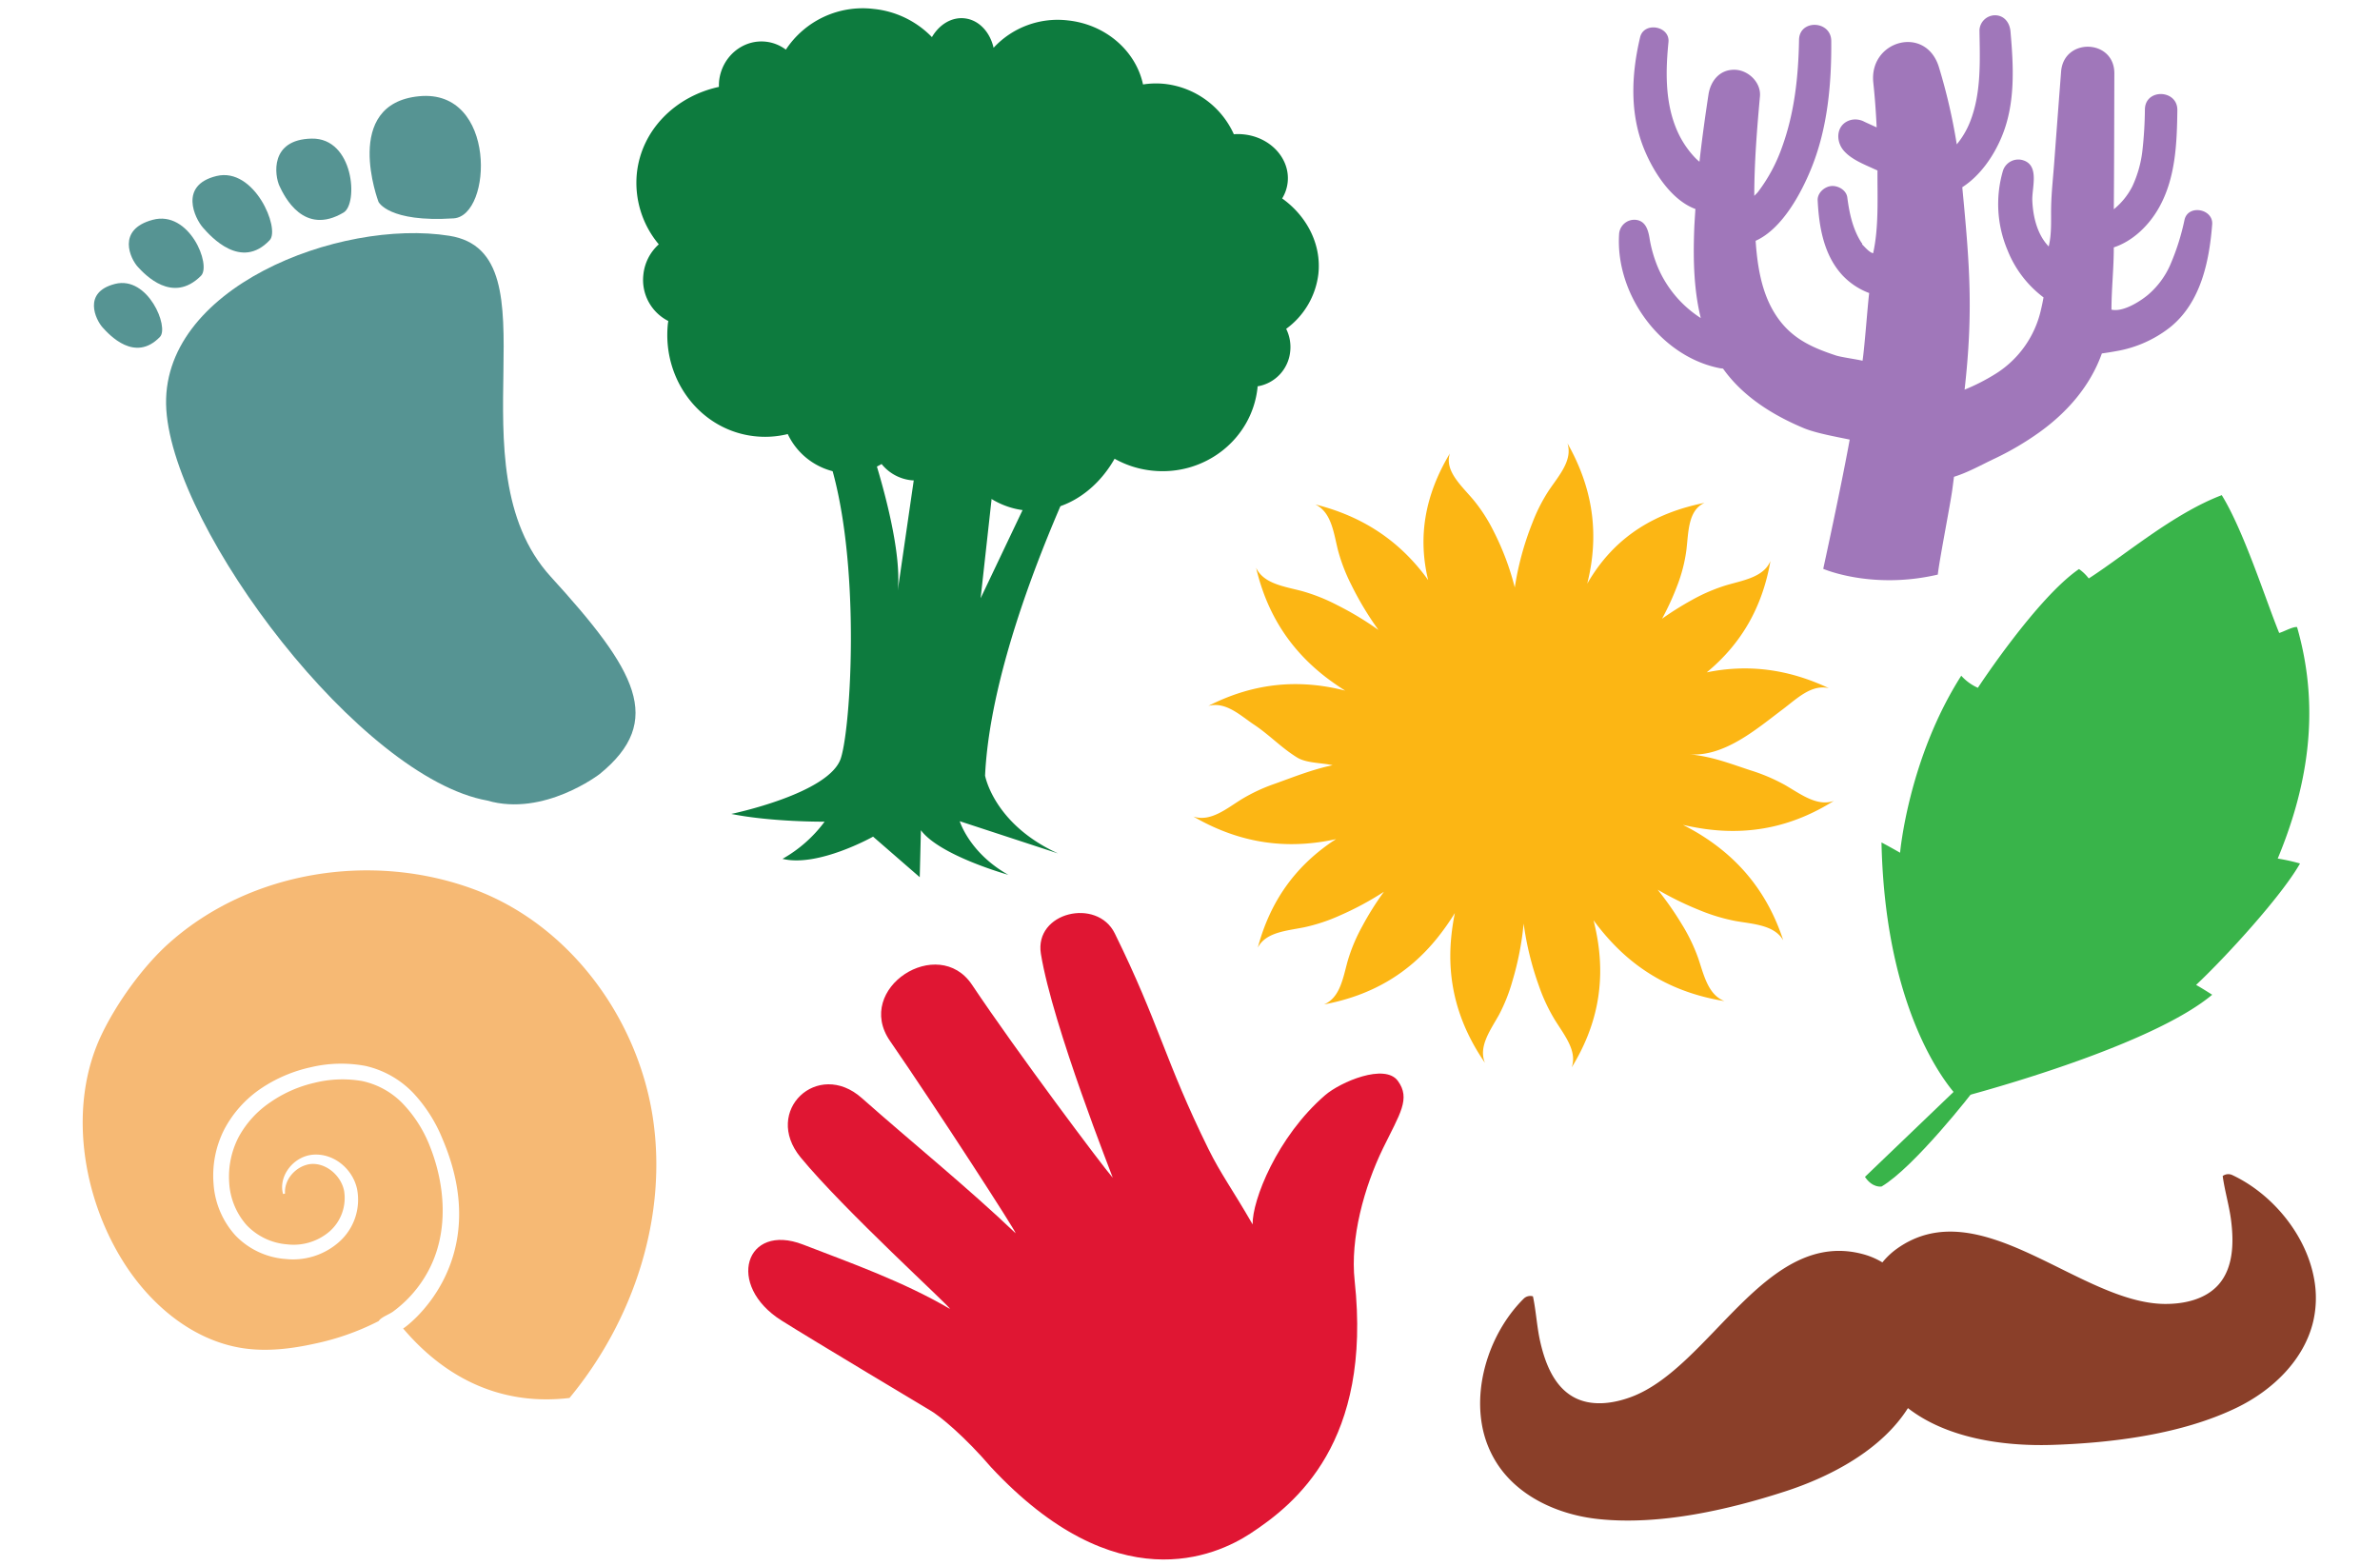<svg xmlns="http://www.w3.org/2000/svg" width="760" height="500" viewBox="0 0 760 500"><path d="M191.53,247.15c20.86-17,11.65-33.06-15.67-63-32.25-35.4,2.76-103.24-32.34-108.85S50.59,92,53.11,130.84s62,117.55,102.5,124.81C173.7,260.93,191.53,247.15,191.53,247.15Z" fill="#569493"/><path d="M144.86,69.73c12.39-.81,13.87-41.39-11-39s-13,33.72-13,33.72S124,71.09,144.86,69.73Z" fill="#569493"/><path d="M109.73,67.86C114.47,65,113,44,99.52,44.26S87.69,56.09,89.26,59.43,97,75.44,109.73,67.86Z" fill="#569493"/><path d="M86.13,76.68c3.39-3.62-4.88-23.41-17-20.47s-6.87,13.58-4.34,16.46S77,86.4,86.13,76.68Z" fill="#569493"/><path d="M64.19,88.06c3.37-3.39-3.71-21-15.41-17.87S41.69,82.7,44,85.21,55.12,97.17,64.19,88.06Z" fill="#569493"/><path d="M51.07,107.59c3-3.09-3.8-19.59-14.32-16.93s-6.15,11.51-4,13.89S43.07,115.9,51.07,107.59Z" fill="#569493"/><path d="M625.52,350.58c18.87-5,63.6-18.45,80.89-32.92,0,0-3.2-2.07-5.14-3.14,9.21-8.63,27.26-28.3,33.19-38.78a62.82,62.82,0,0,0-7.12-1.57c8.86-21.31,14.13-46.36,6.17-73.93-1.37-.18-4.58,1.66-5.71,1.88-4.23-10.34-11.24-32.51-18.33-44C694,164,678.6,177.24,667,184.72a14.1,14.1,0,0,0-3.12-3c-13.55,9.31-32.29,37.92-32.29,37.92a15.7,15.7,0,0,1-5.31-3.86c-16.91,26.53-19.53,56.53-19.53,56.53s-2.35-1.38-5.94-3.29C602.1,328.05,625.52,350.58,625.52,350.58Z" fill="#39b44a"/><path d="M631.14,347.08c-1.31,2-20,25.73-30.29,31.81,0,0-2.86.59-5.32-3.07l31.16-29.88Z" fill="#39b44a"/><path d="M208.4,356.46c-5-31.83-26.79-61.22-57-72.45-32.48-12.06-71.3-6-97.24,17-8.48,7.52-16.9,19.25-21.77,29.48-10.67,22.42-6.27,51.29,6.91,72.32C48,416.71,61.72,428.29,78,430.59c7.47,1.05,15.09.12,22.46-1.5a81.26,81.26,0,0,0,20.47-7.23c.77-1.24,3.11-2,4.55-3A38.9,38.9,0,0,0,136.69,406c6.77-12.46,5.57-27.81.33-40.6a41.44,41.44,0,0,0-8.42-13,25.42,25.42,0,0,0-12.95-7.18,37,37,0,0,0-15.27.57A40.71,40.71,0,0,0,86.31,352a31.59,31.59,0,0,0-10.12,11.12,27.53,27.53,0,0,0-3,14.57,22.4,22.4,0,0,0,5.51,13.48,20,20,0,0,0,13,6.2,17.63,17.63,0,0,0,13.53-4.12,14.22,14.22,0,0,0,4.68-12.79c-.76-4.43-4.89-8.54-9.59-8.77-4.54-.24-9.67,4.09-9.3,9.48l-.63.12c-1.59-5.76,3.42-12.25,9.89-12.58s12.31,4.6,13.72,10.89a18,18,0,0,1-5.72,17,22.14,22.14,0,0,1-17,5.45,24.71,24.71,0,0,1-16.14-7.57,27.27,27.27,0,0,1-6.94-16.36,32.53,32.53,0,0,1,3.35-17.33,36.13,36.13,0,0,1,11.7-13.13,46,46,0,0,1,16-6.85,42,42,0,0,1,17.42-.43A30.37,30.37,0,0,1,132,349.07a47.62,47.62,0,0,1,9.28,14.58c17,39.74-12,60.42-12.55,60.58,13.87,16.34,31.81,24.71,53.12,22.19C202.42,421.59,213.36,388.28,208.4,356.46Z" fill="#f6b974"/><path d="M423.14,349.74C407.8,363,399.83,383.35,400,391c-6.33-11-10.24-16.22-14.12-24.1-13.92-28.25-15.7-40-29.91-68.85-5.63-11.44-25.76-6.82-23.58,6.56,3.77,23.1,23.05,71.48,22.95,71.5-3.3-3.76-30.43-39.93-44.95-61.64-10.8-16.16-37.78,1.14-26.2,17.92,14.94,21.66,40.49,61.18,40.13,61.43-15.5-14.78-33.12-29-49.12-43.17-14.06-12.48-31.72,4.09-19.56,18.92,14,17,47.93,47.79,47.7,48.4-15-8.76-31.38-14.55-46.93-20.55-18.35-7.07-24.79,13-6.79,24.3,9.94,6.27,47.18,28.52,47.33,28.61,3.06,1.71,11.24,8.53,19.49,18.17,40,42.94,71.81,28.42,82.82,21.22,14.58-9.54,38.89-29.31,33.32-80.74-1.47-13.49,3-29.85,9.07-42.32,5.37-11,8.89-15.81,4.72-21.5S428.06,345.49,423.14,349.74Z" fill="#e01633"/><path d="M712.77,375.21a3,3,0,0,0-3,.33c.63,4.73,2.12,9.56,2.71,14.43.87,7.07.65,15-4.1,20.32-4.2,4.69-11,6.18-17.27,6.1-27.14-.34-58.91-36.58-85.43-17.59a23.84,23.84,0,0,0-4.58,4.33,23.84,23.84,0,0,0-5.78-2.52c-31.38-8.89-49,36-74.42,45.48-5.9,2.2-12.78,3.1-18.31.1-6.28-3.39-9.17-10.77-10.75-17.73-1.09-4.77-1.32-9.82-2.33-14.49a3,3,0,0,0-2.91.7c-10,9.9-15.82,25.86-13.41,40.08A33.5,33.5,0,0,0,478,467.28c6.89,10.73,19.73,16.47,32.41,17.81,19.35,2.06,41.2-2.85,59.54-8.8,15-4.85,30.95-13.44,39.31-26.63,12.33,9.58,30.28,12.24,46,11.75,19.28-.62,41.49-3.4,59-11.89,11.47-5.56,21.61-15.31,24.46-27.74a33.39,33.39,0,0,0,.24-13.39C736.41,394.18,725.49,381.15,712.77,375.21Z" fill="#8a3f29"/><path d="M697.58,70.18a75,75,0,0,1-4.67,14.65,26.66,26.66,0,0,1-7.14,9.44c-2.7,2.2-7.92,5.44-11.52,4.61,0-6.6.76-13.24.74-19.88,6.08-2,11.23-7,14.41-12.65,5.34-9.46,5.75-20.55,5.89-31.15.09-6.65-10.18-7-10.36-.35a129.63,129.63,0,0,1-.81,13.36,36.91,36.91,0,0,1-3.22,11.34A22.56,22.56,0,0,1,675,66.82c.11-14.47.13-28.95.17-43.42,0-10.94-16.11-11.46-17-.58q-1.11,14.4-2.18,28.81c-.34,4.7-.88,9.45-1,14.16-.1,4.31.25,8.67-.78,12.91-3.65-3.77-5-9.45-5.23-14.54-.22-4.08,2.45-11.35-3-13a5.15,5.15,0,0,0-6.37,3.33,37.83,37.83,0,0,0,1.42,25.33,35,35,0,0,0,11.53,15.15c-.24,1.29-.49,2.57-.8,3.83a32.54,32.54,0,0,1-14.16,20.35,64.49,64.49,0,0,1-10.25,5.28c2.81-24.92,1.63-39.88-.74-64.64,5.66-3.66,9.88-9.72,12.47-15.83C643.65,33.26,643,21.3,642,10c-.24-2.66-1.87-5-4.78-5.12a5,5,0,0,0-5.12,4.78c.14,9.72.64,20-3,29.22a26.53,26.53,0,0,1-4.25,7.22,184,184,0,0,0-5.71-24.69c-4.18-13.55-22.38-8.52-20.94,5,.51,4.77.85,9.52,1.07,14.26l-.13-.06.13.07-3.67-1.68-.84-.38.72.33a6.18,6.18,0,0,0-4.28-.68c-4.74,1.14-5.29,6.52-2.44,9.84,2.37,2.75,6.29,4.29,9.52,5.77l1.25.56c-.05,8.47.47,18.15-1.39,26.43-1.27-.28-2.64-2-3.68-3-.13.1.22.17.21,0s-.18-.26-.27-.39c-2.79-4.36-3.85-9.4-4.51-14.46-.32-2.35-3-3.82-5.14-3.61s-4.43,2.18-4.32,4.57c.42,8.44,1.93,17.39,7.85,23.86a22.59,22.59,0,0,0,8.6,5.74c-.56,4.66-1.43,17-2.12,21.62-2.19-.53-6.8-1.12-8.57-1.71-8-2.65-14.63-5.66-19.46-13.41-4.24-6.8-5.55-15.09-6.11-23.18,8.59-3.87,14.67-15.45,17.81-23.22,5.18-12.78,6.45-26.93,6.34-40.6-.05-6.59-10.18-7-10.29-.35-.2,11.64-1.43,23.27-5.43,34.27a52.11,52.11,0,0,1-7.64,14.25c-.38.48-.81.86-1.22,1.3,0-10.61.86-21.23,1.81-31.78.4-4.42-3.68-8.35-7.94-8.49-4.88-.17-7.83,3.53-8.5,7.94-1.08,7.12-2.08,14.27-2.87,21.43a15.18,15.18,0,0,1-1.47-1.36,30.06,30.06,0,0,1-6.25-10c-3.27-8.48-3.07-17.94-2.18-26.84.52-5.16-7.86-6.64-9.06-1.54-2.65,11.18-3.32,23.11.66,34.08,2.75,7.55,8.77,17.72,17,20.75-.14,2.27-.31,4.54-.39,6.81-.33,9.28-.14,18.93,2.1,28l-.14-.08a36,36,0,0,1-13.36-15.66,41.32,41.32,0,0,1-2.9-10c-.47-2.73-1.44-5.52-4.73-5.63a4.88,4.88,0,0,0-4.95,4.63C515.82,94,530.28,114,549.4,117.62c.27,0,.55.07.82.1,6.28,8.86,15.82,14.84,25.78,19,3.88,1.62,10.53,2.79,14.66,3.66-2.79,15.42-8.45,41.27-8.45,41.27s15.47,6.75,36.58,1.84c.54-4.85,4-22.38,4.65-27.23.18-1.33.35-2.66.52-4,4.47-1.37,9.12-4,13-5.82a93.44,93.44,0,0,0,14.28-8.4c8.91-6.39,16.26-14.82,19.94-25.17,1.61-.22,3.2-.48,4.72-.76a38.2,38.2,0,0,0,17.08-7.6c9.78-7.87,12.51-21,13.43-32.84C706.81,66.68,698.73,65.17,697.58,70.18Z" fill="#a077ba"/><path d="M543.74,267c-2-1.29-4.17-2.48-6.32-3.59,2.4.55,4.82,1,7.25,1.34,14.4,1.95,27.87-.8,40.93-9-5.35,1.92-10.64-2.21-15.64-5.09A58.13,58.13,0,0,0,559,246c-6.85-2.26-12.54-4.51-19.73-5.13,11.28,1,21.79-8.19,30-14.35,4.52-3.41,9.16-8.08,14.74-6.76-13.19-6.21-26-7.71-39-5.05,10.9-9,17.74-20.61,20.34-35.57-2.13,5.19-8.73,6.16-14.21,7.78a56.51,56.51,0,0,0-10.83,4.66,99.44,99.44,0,0,0-9.57,6,84.22,84.22,0,0,0,4.76-10.33,49.45,49.45,0,0,0,3-11.51c.71-5.8.48-12.76,5.81-15.16-16.18,3.22-27.72,10.85-35.56,22.73-.67,1-1.3,2-1.9,3.08.31-1.28.6-2.56.85-3.86,2.65-14,.49-27.46-7.16-40.95,1.69,5.41-2.74,10.27-5.89,14.94a54.22,54.22,0,0,0-5.3,10.4,94.75,94.75,0,0,0-5.64,20.68,85.78,85.78,0,0,0-6.75-17.95,51.94,51.94,0,0,0-6.56-10.15c-3.84-4.53-9.17-9.18-7.42-14.69-8.15,13.59-10.21,26.89-6.93,40.44-.24-.33-.47-.66-.71-1-8.67-11.6-20.15-19.36-35.31-23.16,5.17,2.52,5.84,9.08,7.22,14.6a56.8,56.8,0,0,0,4.23,11,99.93,99.93,0,0,0,8.7,14.48,100.31,100.31,0,0,0-13.3-8,58.9,58.9,0,0,0-11.1-4.41c-5.57-1.48-12.23-2.29-14.67-7.44,3.52,15,11.14,26.49,22.72,35.28q2.78,2.08,5.72,3.94c-.69-.17-1.39-.35-2.08-.5-14.19-3.19-27.88-1.61-41.62,5.38,5.65-1.49,10.34,3.17,14.62,6,5,3.34,8.65,7.34,13.74,10.48,3,1.84,7.86,1.66,11.33,2.46-6.42,1.35-12.1,3.63-18.48,5.93a55.63,55.63,0,0,0-10.68,5c-4.82,3-9.85,7.25-15.31,5.46,13.53,7.84,27.16,10.27,41.43,8,1.39-.22,2.77-.49,4.14-.79l-1.29.84c-11.82,8.06-19.76,19.05-23.7,33.82,2.59-5,9.26-5.37,14.86-6.51a56.36,56.36,0,0,0,11.22-3.71,97,97,0,0,0,14.19-7.62,93.66,93.66,0,0,0-6.95,11.08,54.71,54.71,0,0,0-4.54,10.75c-1.54,5.42-2.4,11.94-7.63,14.14,15.26-2.86,26.95-9.89,35.94-20.94a78.64,78.64,0,0,0,5.84-8.25,74.72,74.72,0,0,0-1.15,7.59c-1.4,14.19,1.94,27.44,10.75,40.25-2.16-5.26,1.81-10.49,4.54-15.42A55,55,0,0,0,483,313.13a94.6,94.6,0,0,0,3.54-18.2,97.41,97.41,0,0,0,4.89,19.92,56.22,56.22,0,0,0,5,10.71c3,4.87,7.31,10,5.46,15.3,8-13,10.57-26.32,8.32-40.47-.35-2.18-.81-4.35-1.34-6.51,1.46,2,3,3.9,4.64,5.74,9.65,10.83,21.75,17.58,37.17,20.07-5.36-2.07-6.61-8.56-8.48-13.94a56.59,56.59,0,0,0-5.17-10.64,100.53,100.53,0,0,0-7.69-11,101.59,101.59,0,0,0,13.42,6.56,59,59,0,0,0,11.43,3.44c5.68,1,12.37,1.24,15.25,6.16C564.63,285.61,556,274.82,543.74,267Z" fill="#fcb614"/><path d="M352.85,131.53s-36,67.49-38.29,116.14c0,0,2.73,15.46,23.3,24.86l-31.39-10.29s3.07,10.12,15.51,17.12c0,0-21.85-6.09-27.91-14.24l-.37,15-14.9-12.95s-17.58,9.88-28.92,7.09a43,43,0,0,0,13.44-11.87s-16.59.16-29.81-2.47c0,0,31.36-6.48,35-17.8s7.08-74.23-7.09-104l15.49,1.15s12.52,35.45,9.47,51.36l8.82-60.75,24.5,1.88-6.56,59.28L341,132.49Z" fill="#0d7b3e"/><path d="M421,87.43C422,78,417.3,69,409.43,63.37a12.42,12.42,0,0,0,1.76-5.17c.8-7.53-5.45-14.38-14-15.28a17.07,17.07,0,0,0-3.19-.05A27.56,27.56,0,0,0,372,26.8a26.43,26.43,0,0,0-7,.17c-2.25-10.59-11.79-19.16-24-20.45a27.86,27.86,0,0,0-23.72,8.74c-1.16-5.07-4.72-8.93-9.3-9.41-4.14-.44-8.05,2-10.39,6a30.08,30.08,0,0,0-18.64-9,29.35,29.35,0,0,0-28,13,13,13,0,0,0-6.43-2.54c-7.4-.78-14.07,4.85-14.89,12.58a16.67,16.67,0,0,0-.06,1.86c-13.88,3-24.73,13.73-26.2,27.57a30.58,30.58,0,0,0,7,22.71,15,15,0,0,0-4.92,9.66,14.69,14.69,0,0,0,7.94,14.81c0,.27-.08.55-.11.82-1.91,18.07,10.55,34.2,27.85,36a30.17,30.17,0,0,0,10.42-.71A21.87,21.87,0,0,0,268.69,151a21,21,0,0,0,12.83-2.82,14.1,14.1,0,0,0,9.46,5.18,14.46,14.46,0,0,0,13.93-7.24c4.53,9.28,12.62,15.83,22.41,16.87,11.55,1.22,22.39-5.55,28.6-16.5a31,31,0,0,0,12,3.8c16.84,1.79,31.91-10.1,33.65-26.55l0-.37A12.52,12.52,0,0,0,412,112.2a13,13,0,0,0-1.29-7.19A25.38,25.38,0,0,0,421,87.43Z" fill="#0d7b3e"/></svg>